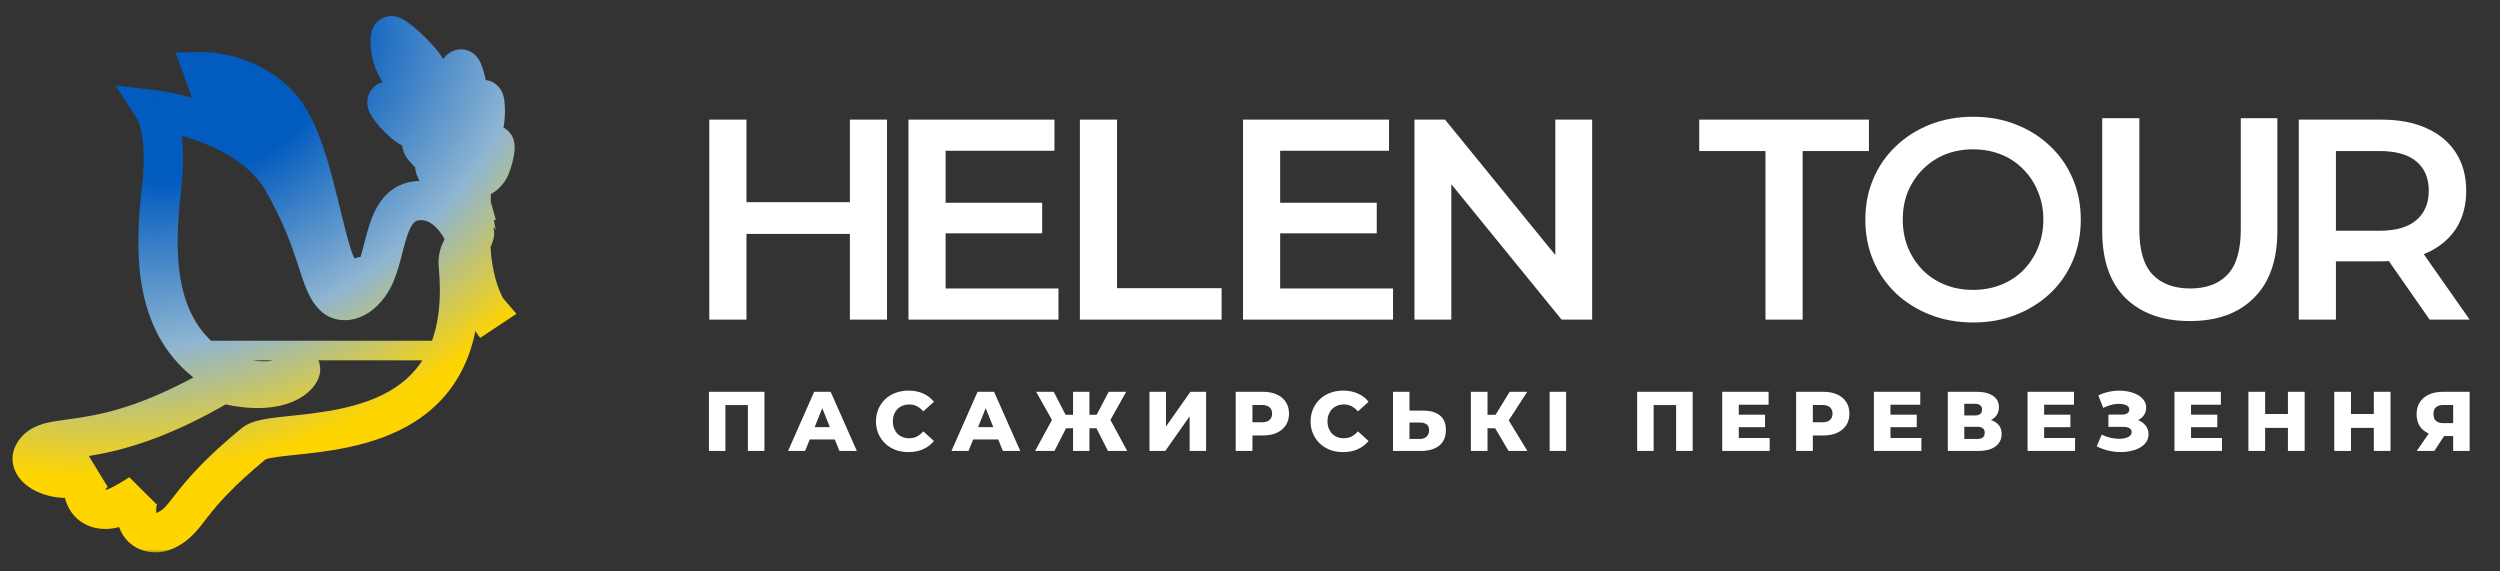 <svg width="280" height="64" viewBox="0 0 280 64" fill="none" xmlns="http://www.w3.org/2000/svg">
<rect x="0" y="0" width="280" height="64" fill="#333333" stroke="none"/>
<mask id="path-1-outside-1_2134_1937" maskUnits="userSpaceOnUse" x="0.6" y="1" width="58" height="61" fill="black">
<rect fill="white" x="0.6" y="1" width="58" height="61"/>
<path d="M21.623 39.259C22.456 40.145 23.449 40.949 24.645 41.635C27.337 42.584 30.93 43.447 32.955 41.498C34.707 39.811 33.663 45.176 24.915 42.956C10.755 51.332 5.429 47.781 3.74 50.848C2.931 52.317 5.77 54.077 8.627 53.431C9.683 53.192 10.254 53.031 10.557 52.922C10.068 53.379 9.067 54.493 9.529 55.61C10.13 57.063 11.559 57.144 12.461 56.982C13.363 56.821 15.694 55.287 15.694 55.287C15.694 55.287 15.168 56.094 15.318 57.789C15.469 59.484 17.198 60.049 18.551 59.403C21.299 58.093 20.598 56.128 28.458 49.657C30.654 47.849 45.993 50.328 50.328 39.259L21.623 39.259Z"/>
<path d="M51.326 29.699C51.218 28.577 51.77 27.642 52.293 27.025C52.32 27.646 52.37 28.253 52.438 28.828C52.532 29.554 52.654 30.237 52.804 30.859C53.097 32.105 53.473 33.109 53.791 33.785C54.103 34.463 54.354 34.824 54.354 34.824L54.552 34.692C54.552 34.692 54.324 34.35 54.032 33.676C53.737 33.008 53.39 32.016 53.13 30.786C52.997 30.172 52.893 29.499 52.817 28.784C52.75 28.087 52.7 27.35 52.704 26.587C52.953 26.35 53.137 26.218 53.137 26.218C53.211 26.009 52.998 25.868 52.711 25.814C52.72 25.248 52.738 24.672 52.749 24.087C52.759 23.74 52.755 23.382 52.76 23.03L52.801 23.02C52.801 23.02 52.785 22.964 52.761 22.877C52.767 22.436 52.78 21.999 52.774 21.554C52.773 21.498 52.77 21.442 52.769 21.386C52.783 21.316 52.803 21.241 52.826 21.162C52.914 20.824 53.109 20.345 53.351 19.905C53.356 19.895 53.361 19.887 53.366 19.877C53.843 19.971 54.346 19.632 54.733 19.038C55.184 18.349 55.582 16.416 55.396 16.26C55.209 16.103 54.258 16.731 53.566 17.617C52.94 18.418 52.886 19.261 53.063 19.644C53.048 19.669 53.033 19.691 53.018 19.716C52.916 19.873 52.83 20.039 52.745 20.202C52.742 20.176 52.739 20.155 52.735 20.128C52.734 20.077 52.718 20.02 52.699 19.961C52.675 19.642 52.645 19.323 52.598 19.007C52.562 18.716 52.506 18.433 52.453 18.148C52.453 18.045 52.453 17.924 52.454 17.777C52.447 17.579 52.457 17.356 52.5 17.13C52.515 17.014 52.532 16.895 52.549 16.774C52.57 16.652 52.571 16.528 52.609 16.404C52.685 16.097 52.758 15.791 52.835 15.514C53.374 15.511 53.84 15.027 54.118 14.293C54.438 13.448 54.411 11.284 54.174 11.16C53.937 11.035 53.066 11.932 52.534 13.044C52.022 14.111 52.211 15.078 52.524 15.397C52.428 15.68 52.334 15.997 52.236 16.318C52.192 16.441 52.18 16.579 52.151 16.708C52.145 16.736 52.14 16.764 52.135 16.792C52.114 16.72 52.099 16.643 52.077 16.571C51.945 16.163 51.802 15.767 51.649 15.384C51.636 15.321 51.624 15.261 51.609 15.191C51.586 15.079 51.561 14.959 51.535 14.831C51.525 14.706 51.514 14.573 51.504 14.436C51.488 14.161 51.446 13.872 51.447 13.573C51.451 13.273 51.454 12.973 51.457 12.692C51.456 12.541 51.464 12.397 51.474 12.26C51.959 12.096 52.267 11.528 52.355 10.781C52.462 9.883 51.91 7.79 51.651 7.727C51.391 7.664 50.819 9.062 50.572 10.269C50.319 11.5 50.761 12.185 51.148 12.289C51.134 12.411 51.121 12.539 51.116 12.673C51.099 12.96 51.082 13.266 51.065 13.572C51.056 13.763 51.063 13.956 51.071 14.146C50.781 13.589 50.469 13.074 50.179 12.601C49.813 12.075 49.479 11.589 49.144 11.191C48.817 10.787 48.541 10.428 48.28 10.162C48.229 10.107 48.191 10.066 48.145 10.017C48.457 9.555 48.367 8.375 47.149 6.909C45.872 5.37 43.936 3.798 43.78 4.021C43.624 4.244 43.514 6.328 44.858 8.274C45.779 9.608 46.974 10.475 47.858 10.217C47.903 10.277 47.941 10.329 47.99 10.396C48.215 10.687 48.46 11.061 48.755 11.477C49.063 11.886 49.334 12.395 49.685 12.912C49.995 13.455 50.336 14.039 50.629 14.688C50.822 15.096 50.999 15.532 51.166 15.979C51.096 15.905 51.028 15.832 50.953 15.755C50.704 15.54 50.438 15.311 50.172 15.082C50.039 14.97 49.911 14.85 49.774 14.746C49.632 14.65 49.492 14.555 49.356 14.464C49.08 14.288 48.845 14.093 48.604 13.982C48.567 13.964 48.537 13.95 48.502 13.933C48.7 13.413 48.323 12.417 46.825 11.871C45.368 11.34 43.466 11.062 43.335 11.41C43.204 11.757 44.984 13.827 46.007 14.312C46.914 14.743 47.796 14.739 48.33 14.183C48.372 14.205 48.408 14.224 48.452 14.248C48.675 14.361 48.9 14.563 49.158 14.742C49.285 14.835 49.416 14.932 49.55 15.03C49.677 15.135 49.795 15.256 49.919 15.368C50.164 15.597 50.409 15.825 50.639 16.039C50.852 16.277 51.046 16.507 51.215 16.701C51.336 16.841 51.436 16.957 51.523 17.057C51.648 17.503 51.755 17.961 51.846 18.43C51.788 18.366 51.73 18.304 51.664 18.251C51.546 18.158 51.428 18.067 51.315 17.979C51.08 17.822 50.854 17.68 50.661 17.575C50.553 17.516 50.459 17.463 50.377 17.415C50.385 17.089 50.105 16.615 49.329 16.352C48.456 16.055 47.322 15.914 47.249 16.122C47.176 16.331 48.26 17.537 48.875 17.812C49.426 18.059 49.955 18.037 50.263 17.687C50.336 17.734 50.416 17.784 50.504 17.837C50.693 17.953 50.897 18.096 51.112 18.254C51.212 18.34 51.316 18.428 51.421 18.518C51.523 18.61 51.601 18.726 51.694 18.828C51.792 18.927 51.861 19.046 51.921 19.167C51.945 19.215 51.972 19.261 51.998 19.308C52.108 20.048 52.162 20.808 52.206 21.572C52.207 21.585 52.206 21.599 52.207 21.612C52.099 21.436 51.97 21.265 51.848 21.09C51.665 20.891 51.5 20.677 51.304 20.515C51.141 20.355 50.971 20.229 50.816 20.121C50.898 19.883 50.782 19.46 50.221 19.119C49.618 18.751 48.793 18.457 48.704 18.6C48.614 18.744 49.224 19.827 49.637 20.135C49.964 20.379 50.309 20.456 50.585 20.331C50.586 20.332 50.586 20.332 50.587 20.333C50.736 20.448 50.907 20.585 51.066 20.76C51.24 20.919 51.383 21.129 51.543 21.321C51.674 21.535 51.827 21.735 51.92 21.95C52.035 22.158 52.108 22.355 52.165 22.522C52.195 22.588 52.212 22.658 52.228 22.725C52.237 23.178 52.253 23.633 52.254 24.082C52.259 24.666 52.257 25.236 52.261 25.802C52.097 25.822 51.94 25.867 51.823 25.945C51.823 25.945 50.087 22.026 46.589 22.498C43.092 22.969 43.352 28.138 41.827 31.129C40.562 33.609 38.397 34.26 37.313 33.113C35.585 31.286 35.763 27.483 31.682 20.307C27.846 13.56 17.329 12.303 17.329 12.303C17.329 12.303 18.784 14.552 18.123 20.77C17.587 25.812 16.699 34.021 21.623 39.259L50.328 39.259C51.289 36.803 51.712 33.684 51.326 29.699Z"/>
<path d="M33.738 21.922C35.75 25.697 36.08 31.319 38.495 31.65C39.382 31.772 39.586 31.237 39.586 31.237C39.586 31.237 38.593 31.491 37.8 30.063C36.147 27.086 34.989 15.842 31.384 11.906C27.78 7.971 22.786 8.037 22.786 8.037L24.34 12.353C29.682 15.093 31.137 17.041 33.738 21.922Z"/>
</mask>
<path d="M50.328 38.159L21.623 38.159L21.623 40.359L50.328 40.359V38.159ZM21.623 39.259L23.226 37.752L23.226 37.752L21.623 39.259ZM24.645 41.635L23.55 43.543L23.724 43.643L23.914 43.71L24.645 41.635ZM32.955 41.498L31.429 39.913L31.429 39.913L32.955 41.498ZM24.915 42.956L25.456 40.824L24.576 40.6L23.794 41.063L24.915 42.956ZM3.74 50.848L5.667 51.909L5.667 51.909L3.74 50.848ZM8.627 53.431L8.142 51.285L8.142 51.285L8.627 53.431ZM10.557 52.922L12.059 54.53L9.815 50.852L10.557 52.922ZM9.529 55.61L11.562 54.768L11.562 54.768L9.529 55.61ZM15.694 55.287L17.537 56.489L14.485 53.449L15.694 55.287ZM15.318 57.789L13.127 57.983L13.127 57.983L15.318 57.789ZM18.551 59.403L17.604 57.418H17.604L18.551 59.403ZM28.458 49.657L27.059 47.959L27.059 47.959L28.458 49.657ZM50.328 39.259L52.376 40.062L52.376 40.061L50.328 39.259ZM51.326 29.699L49.137 29.911L49.137 29.911L51.326 29.699ZM52.293 27.025L54.491 26.928L54.245 21.311L50.614 25.604L52.293 27.025ZM52.438 28.828L50.253 29.087L50.255 29.099L50.256 29.111L52.438 28.828ZM52.804 30.859L54.946 30.356L54.943 30.344L52.804 30.859ZM53.791 33.785L55.791 32.867L55.786 32.858L55.782 32.849L53.791 33.785ZM54.354 34.824L52.548 36.08L53.776 37.845L55.569 36.658L54.354 34.824ZM54.552 34.692L55.767 36.526L57.843 35.151L56.222 33.26L54.552 34.692ZM54.032 33.676L56.051 32.802L56.048 32.794L56.044 32.786L54.032 33.676ZM53.13 30.786L55.283 30.331L55.28 30.32L53.13 30.786ZM52.817 28.784L50.626 28.992L50.628 29.005L50.629 29.018L52.817 28.784ZM52.704 26.587L51.187 24.994L50.509 25.64L50.504 26.577L52.704 26.587ZM53.137 26.218L54.42 28.006L54.981 27.602L55.212 26.95L53.137 26.218ZM52.711 25.814L50.511 25.778L50.48 27.634L52.304 27.976L52.711 25.814ZM52.749 24.087L50.55 24.029L50.55 24.036L50.55 24.043L52.749 24.087ZM52.76 23.03L52.233 20.894L50.584 21.3L50.56 22.998L52.76 23.03ZM52.801 23.02L53.328 25.155L55.533 24.611L54.919 22.424L52.801 23.02ZM52.761 22.877L50.561 22.851L50.558 23.163L50.641 23.463L52.761 22.877ZM52.774 21.554L54.974 21.528L54.974 21.509L54.973 21.49L52.774 21.554ZM52.769 21.386L50.613 20.947L50.562 21.197L50.57 21.452L52.769 21.386ZM52.826 21.162L54.935 21.787L54.945 21.753L54.954 21.719L52.826 21.162ZM53.351 19.905L55.28 20.962L55.295 20.934L55.31 20.906L53.351 19.905ZM53.366 19.877L53.788 17.718L52.169 17.401L51.411 18.868L53.366 19.877ZM54.733 19.038L52.892 17.834L52.891 17.835L54.733 19.038ZM55.396 16.26L56.814 14.578L56.812 14.575L55.396 16.26ZM53.566 17.617L55.3 18.972L55.3 18.971L53.566 17.617ZM53.063 19.644L54.946 20.782L55.549 19.783L55.061 18.723L53.063 19.644ZM53.018 19.716L54.862 20.916L54.89 20.873L54.916 20.828L53.018 19.716ZM52.745 20.202L50.565 20.498L51.502 27.396L54.7 21.213L52.745 20.202ZM52.735 20.128L50.536 20.194L50.54 20.309L50.555 20.423L52.735 20.128ZM52.699 19.961L50.506 20.128L50.525 20.387L50.605 20.635L52.699 19.961ZM52.598 19.007L50.414 19.274L50.418 19.302L50.422 19.329L52.598 19.007ZM52.453 18.148L50.253 18.141L50.252 18.349L50.29 18.554L52.453 18.148ZM52.454 17.777L54.654 17.784L54.654 17.745L54.653 17.706L52.454 17.777ZM52.5 17.13L54.661 17.54L54.672 17.483L54.68 17.426L52.5 17.13ZM52.549 16.774L50.382 16.395L50.375 16.435L50.369 16.474L52.549 16.774ZM52.609 16.404L54.714 17.042L54.731 16.987L54.745 16.932L52.609 16.404ZM52.835 15.514L52.824 13.314L51.16 13.322L50.715 14.926L52.835 15.514ZM54.118 14.293L52.061 13.512L52.06 13.513L54.118 14.293ZM54.174 11.16L55.197 9.212L55.196 9.211L54.174 11.16ZM52.534 13.044L54.517 13.996L54.518 13.994L52.534 13.044ZM52.524 15.397L54.608 16.1L55.041 14.818L54.092 13.854L52.524 15.397ZM52.236 16.318L54.305 17.067L54.325 17.012L54.342 16.955L52.236 16.318ZM52.151 16.708L50.006 16.219L49.997 16.258L49.989 16.298L52.151 16.708ZM52.135 16.792L50.021 17.403L54.296 17.202L52.135 16.792ZM52.077 16.571L54.182 15.931L54.176 15.912L54.171 15.894L52.077 16.571ZM51.649 15.384L49.494 15.829L49.534 16.021L49.607 16.203L51.649 15.384ZM51.609 15.191L49.453 15.631L49.455 15.636L51.609 15.191ZM51.535 14.831L49.341 14.999L49.352 15.139L49.38 15.276L51.535 14.831ZM51.504 14.436L49.308 14.563L49.309 14.584L49.31 14.605L51.504 14.436ZM51.447 13.573L49.248 13.55L49.247 13.558L49.247 13.566L51.447 13.573ZM51.457 12.692L53.657 12.716L53.657 12.693L53.657 12.669L51.457 12.692ZM51.474 12.26L50.769 10.176L49.383 10.645L49.279 12.104L51.474 12.26ZM52.355 10.781L50.171 10.522L50.171 10.522L52.355 10.781ZM51.651 7.727L52.172 5.59L52.169 5.589L51.651 7.727ZM50.572 10.269L52.727 10.712L52.727 10.71L50.572 10.269ZM51.148 12.289L53.334 12.535L53.545 10.654L51.717 10.164L51.148 12.289ZM51.116 12.673L53.312 12.799L53.313 12.776L53.314 12.754L51.116 12.673ZM51.065 13.572L48.869 13.447L48.868 13.455L48.868 13.463L51.065 13.572ZM51.071 14.146L49.12 15.164L53.269 14.05L51.071 14.146ZM50.179 12.601L52.054 11.451L52.021 11.397L51.985 11.346L50.179 12.601ZM49.144 11.191L47.434 12.575L47.447 12.591L47.46 12.606L49.144 11.191ZM48.28 10.162L46.669 11.66L46.689 11.682L46.71 11.703L48.28 10.162ZM48.145 10.017L46.323 8.783L45.341 10.233L46.534 11.515L48.145 10.017ZM47.149 6.909L45.456 8.314L45.457 8.315L47.149 6.909ZM43.78 4.021L41.977 2.76L41.977 2.76L43.78 4.021ZM44.858 8.274L43.047 9.524L43.047 9.524L44.858 8.274ZM47.858 10.217L49.63 8.913L48.718 7.673L47.24 8.105L47.858 10.217ZM47.99 10.396L46.218 11.699L46.233 11.72L46.25 11.742L47.99 10.396ZM48.755 11.477L46.962 12.751L46.98 12.776L46.999 12.801L48.755 11.477ZM49.685 12.912L51.595 11.822L51.554 11.749L51.507 11.68L49.685 12.912ZM50.629 14.688L48.623 15.593L48.632 15.611L48.64 15.63L50.629 14.688ZM51.166 15.979L49.566 17.489L53.227 15.209L51.166 15.979ZM50.953 15.755L52.529 14.22L52.462 14.151L52.388 14.088L50.953 15.755ZM50.172 15.082L51.609 13.415L51.598 13.406L51.587 13.396L50.172 15.082ZM49.774 14.746L51.108 12.997L51.059 12.959L51.008 12.924L49.774 14.746ZM49.356 14.464L50.59 12.642L50.562 12.623L50.534 12.606L49.356 14.464ZM48.604 13.982L47.653 15.966L47.669 15.974L47.685 15.981L48.604 13.982ZM48.502 13.933L46.445 13.152L45.727 15.043L47.551 15.918L48.502 13.933ZM46.825 11.871L46.071 13.938L46.072 13.938L46.825 11.871ZM43.335 11.41L41.276 10.634L41.276 10.634L43.335 11.41ZM46.007 14.312L46.951 12.325L46.95 12.324L46.007 14.312ZM48.33 14.183L49.36 12.239L47.894 11.462L46.744 12.659L48.33 14.183ZM48.452 14.248L47.419 16.19L47.44 16.202L47.462 16.213L48.452 14.248ZM49.158 14.742L50.458 12.967L50.434 12.95L50.41 12.933L49.158 14.742ZM49.55 15.03L50.954 13.336L50.904 13.295L50.852 13.257L49.55 15.03ZM49.919 15.368L51.419 13.759L51.41 13.75L51.399 13.741L49.919 15.368ZM50.639 16.039L52.276 14.57L52.211 14.496L52.138 14.429L50.639 16.039ZM51.215 16.701L52.88 15.263L52.873 15.255L51.215 16.701ZM51.523 17.057L53.641 16.464L53.509 15.991L53.188 15.619L51.523 17.057ZM51.846 18.43L50.221 19.913L55.516 25.718L54.005 18.007L51.846 18.43ZM51.664 18.251L53.056 16.547L53.037 16.532L53.019 16.517L51.664 18.251ZM51.315 17.979L52.671 16.246L52.603 16.193L52.532 16.146L51.315 17.979ZM50.661 17.575L49.602 19.504L49.609 19.507L50.661 17.575ZM50.377 17.415L48.177 17.356L48.142 18.667L49.278 19.321L50.377 17.415ZM49.329 16.352L48.62 18.434L48.622 18.435L49.329 16.352ZM47.249 16.122L49.324 16.852L49.325 16.852L47.249 16.122ZM48.875 17.812L49.774 15.805L49.773 15.804L48.875 17.812ZM50.263 17.687L51.447 15.833L49.858 14.818L48.612 16.233L50.263 17.687ZM50.504 17.837L49.359 19.716L49.36 19.717L50.504 17.837ZM51.112 18.254L52.545 16.585L52.482 16.53L52.414 16.481L51.112 18.254ZM51.421 18.518L52.889 16.88L52.87 16.863L52.851 16.847L51.421 18.518ZM51.694 18.828L50.062 20.304L50.096 20.341L50.132 20.377L51.694 18.828ZM51.921 19.167L49.948 20.142L49.955 20.154L51.921 19.167ZM51.998 19.308L54.175 18.985L54.114 18.574L53.907 18.214L51.998 19.308ZM52.206 21.572L54.404 21.48L54.404 21.462L54.403 21.445L52.206 21.572ZM52.207 21.612L50.334 22.767L54.759 29.943L54.405 21.52L52.207 21.612ZM51.848 21.09L53.654 19.834L53.569 19.711L53.468 19.601L51.848 21.09ZM51.304 20.515L49.76 22.082L49.829 22.151L49.905 22.213L51.304 20.515ZM50.816 20.121L48.737 19.399L48.191 20.971L49.556 21.924L50.816 20.121ZM50.221 19.119L49.076 20.997L49.077 20.998L50.221 19.119ZM48.704 18.6L46.837 17.435L46.836 17.437L48.704 18.6ZM49.637 20.135L50.952 18.372L50.951 18.371L49.637 20.135ZM50.585 20.331L52.077 18.715L51.007 17.727L49.679 18.326L50.585 20.331ZM50.587 20.333L49.166 22.012L49.205 22.045L49.245 22.076L50.587 20.333ZM51.066 20.76L49.436 22.238L49.508 22.317L49.587 22.389L51.066 20.76ZM51.543 21.321L53.418 20.171L53.336 20.035L53.234 19.914L51.543 21.321ZM51.92 21.95L49.903 22.828L49.945 22.924L49.996 23.016L51.92 21.95ZM52.165 22.522L50.084 23.234L50.117 23.331L50.159 23.424L52.165 22.522ZM52.228 22.725L54.428 22.683L54.423 22.445L54.368 22.214L52.228 22.725ZM52.254 24.082L50.054 24.086L50.054 24.095L50.054 24.103L52.254 24.082ZM52.261 25.802L52.525 27.986L54.475 27.75L54.461 25.786L52.261 25.802ZM51.823 25.945L49.811 26.836L50.869 29.224L53.042 27.776L51.823 25.945ZM46.589 22.498L46.883 24.678L46.883 24.678L46.589 22.498ZM41.827 31.129L43.787 32.129L43.787 32.129L41.827 31.129ZM37.313 33.113L38.911 31.602L38.911 31.602L37.313 33.113ZM31.682 20.307L33.595 19.219L33.595 19.219L31.682 20.307ZM17.329 12.303L17.59 10.119L12.936 9.563L15.482 13.498L17.329 12.303ZM18.123 20.77L15.935 20.537V20.537L18.123 20.77ZM33.738 21.922L31.797 22.957L31.797 22.957L33.738 21.922ZM38.495 31.65L38.793 29.471L38.793 29.471L38.495 31.65ZM39.586 31.237L41.641 32.023L43.159 28.053L39.041 29.105L39.586 31.237ZM37.8 30.063L35.877 31.131L35.877 31.131L37.8 30.063ZM31.384 11.906L33.007 10.421L33.007 10.421L31.384 11.906ZM22.786 8.037L22.757 5.838L19.67 5.878L20.716 8.783L22.786 8.037ZM24.34 12.353L22.27 13.099L22.564 13.915L23.336 14.311L24.34 12.353ZM20.02 40.766C20.999 41.808 22.163 42.748 23.55 43.543L25.74 39.727C24.735 39.151 23.912 38.483 23.226 37.752L20.02 40.766ZM23.914 43.71C25.319 44.205 27.12 44.739 28.916 44.849C30.701 44.958 32.839 44.664 34.481 43.083L31.429 39.913C31.047 40.281 30.375 40.53 29.184 40.457C28.004 40.385 26.663 40.013 25.376 39.56L23.914 43.71ZM34.481 43.083C34.621 42.947 34.384 43.251 33.811 43.341C33.46 43.396 32.801 43.384 32.204 42.885C31.619 42.397 31.488 41.771 31.471 41.439C31.454 41.108 31.528 40.873 31.564 40.777C31.605 40.664 31.647 40.599 31.66 40.578C31.688 40.537 31.668 40.58 31.551 40.668C31.121 40.991 29.429 41.832 25.456 40.824L24.373 45.089C29.149 46.3 32.353 45.569 34.194 44.186C34.645 43.847 35.028 43.456 35.315 43.028C35.549 42.679 35.907 42.026 35.865 41.214C35.842 40.765 35.674 40.05 35.023 39.507C34.359 38.953 33.605 38.92 33.132 38.993C32.314 39.121 31.726 39.627 31.429 39.913L34.481 43.083ZM23.794 41.063C16.969 45.1 12.36 46.22 9.295 46.722C8.503 46.852 7.813 46.941 7.147 47.032C6.51 47.121 5.855 47.217 5.258 47.359C3.988 47.663 2.653 48.261 1.813 49.787L5.667 51.909C5.671 51.901 5.635 51.793 6.282 51.639C6.643 51.552 7.1 51.481 7.75 51.391C8.371 51.305 9.143 51.206 10.007 51.064C13.567 50.481 18.701 49.188 26.035 44.849L23.794 41.063ZM1.813 49.787C1.197 50.906 1.327 52.094 1.829 53.015C2.286 53.853 3.021 54.451 3.731 54.85C5.165 55.656 7.145 56.021 9.112 55.577L8.142 51.285C7.252 51.486 6.384 51.294 5.887 51.014C5.631 50.871 5.629 50.794 5.692 50.909C5.732 50.981 5.793 51.129 5.799 51.339C5.806 51.559 5.749 51.76 5.667 51.909L1.813 49.787ZM9.112 55.577C10.182 55.335 10.863 55.15 11.3 54.993L9.815 50.852C9.645 50.912 9.184 51.049 8.142 51.285L9.112 55.577ZM9.056 51.315C8.734 51.615 8.164 52.2 7.746 52.982C7.325 53.77 6.916 55.05 7.496 56.452L11.562 54.768C11.611 54.887 11.616 55.006 11.606 55.08C11.598 55.135 11.588 55.128 11.627 55.055C11.665 54.984 11.727 54.892 11.814 54.788C11.898 54.687 11.987 54.598 12.059 54.53L9.056 51.315ZM7.496 56.452C8.062 57.817 9.09 58.623 10.187 58.989C11.197 59.325 12.179 59.267 12.849 59.148L12.074 54.816C11.974 54.834 11.867 54.844 11.769 54.841C11.669 54.838 11.607 54.824 11.578 54.814C11.554 54.806 11.565 54.806 11.586 54.825C11.61 54.846 11.593 54.845 11.562 54.768L7.496 56.452ZM12.849 59.148C13.394 59.05 13.942 58.804 14.302 58.631C14.718 58.43 15.148 58.193 15.52 57.977C15.897 57.758 16.24 57.547 16.487 57.392C16.611 57.313 16.713 57.248 16.785 57.202C16.821 57.179 16.849 57.16 16.869 57.148C16.879 57.141 16.887 57.136 16.893 57.132C16.896 57.13 16.898 57.129 16.9 57.127C16.901 57.127 16.901 57.126 16.902 57.126C16.902 57.126 16.903 57.126 16.903 57.125C16.903 57.125 16.903 57.125 16.903 57.125C16.903 57.125 16.903 57.125 15.694 55.287C14.485 53.449 14.485 53.449 14.485 53.449C14.485 53.449 14.485 53.449 14.485 53.449C14.486 53.449 14.486 53.449 14.486 53.449C14.486 53.449 14.486 53.449 14.485 53.449C14.485 53.449 14.484 53.45 14.482 53.451C14.479 53.453 14.474 53.457 14.466 53.461C14.452 53.471 14.429 53.486 14.4 53.505C14.341 53.543 14.253 53.599 14.145 53.667C13.927 53.804 13.631 53.986 13.312 54.171C12.989 54.359 12.666 54.535 12.392 54.667C12.061 54.827 11.98 54.833 12.074 54.816L12.849 59.148ZM15.694 55.287C13.851 54.086 13.851 54.087 13.85 54.087C13.85 54.088 13.849 54.089 13.849 54.09C13.848 54.091 13.847 54.092 13.846 54.093C13.844 54.096 13.843 54.099 13.841 54.102C13.837 54.108 13.833 54.114 13.829 54.12C13.822 54.132 13.813 54.145 13.805 54.16C13.788 54.188 13.769 54.221 13.749 54.257C13.708 54.329 13.663 54.417 13.616 54.52C13.521 54.727 13.417 54.995 13.327 55.324C13.146 55.987 13.028 56.874 13.127 57.983L17.51 57.595C17.458 57.009 17.528 56.645 17.572 56.481C17.595 56.397 17.614 56.357 17.613 56.359C17.613 56.36 17.607 56.372 17.595 56.393C17.589 56.404 17.581 56.418 17.572 56.434C17.567 56.441 17.562 56.45 17.556 56.459C17.553 56.464 17.55 56.469 17.547 56.474C17.545 56.476 17.544 56.478 17.542 56.481C17.541 56.482 17.54 56.484 17.54 56.485C17.539 56.486 17.538 56.486 17.538 56.487C17.538 56.488 17.537 56.489 15.694 55.287ZM13.127 57.983C13.275 59.65 14.262 60.901 15.599 61.488C16.852 62.039 18.293 61.964 19.498 61.389L17.604 57.418C17.541 57.448 17.477 57.461 17.426 57.463C17.373 57.465 17.355 57.454 17.368 57.459C17.387 57.468 17.434 57.495 17.476 57.554C17.496 57.581 17.507 57.604 17.512 57.618C17.517 57.631 17.512 57.626 17.51 57.595L13.127 57.983ZM19.498 61.389C21.442 60.462 22.292 59.128 23.317 57.825C24.376 56.478 26.056 54.484 29.856 51.356L27.059 47.959C23 51.301 21.1 53.525 19.858 55.105C18.581 56.73 18.407 57.034 17.604 57.418L19.498 61.389ZM29.856 51.356C29.666 51.513 29.648 51.429 30.279 51.303C30.808 51.198 31.511 51.112 32.427 51.014C34.194 50.824 36.586 50.607 39.049 50.083C43.959 49.038 49.803 46.632 52.376 40.062L48.279 38.457C46.517 42.955 42.524 44.845 38.133 45.779C35.944 46.245 33.818 46.439 31.957 46.639C31.058 46.736 30.169 46.839 29.421 46.988C28.776 47.116 27.799 47.35 27.059 47.959L29.856 51.356ZM53.516 29.487C53.491 29.224 53.615 28.869 53.973 28.445L50.614 25.604C49.926 26.416 48.945 27.93 49.137 29.911L53.516 29.487ZM50.095 27.121C50.125 27.796 50.179 28.457 50.253 29.087L54.623 28.569C54.561 28.049 54.516 27.496 54.491 26.928L50.095 27.121ZM50.256 29.111C50.359 29.901 50.494 30.662 50.665 31.374L54.943 30.344C54.815 29.812 54.706 29.208 54.62 28.544L50.256 29.111ZM50.662 31.363C50.989 32.755 51.416 33.903 51.8 34.721L55.782 32.849C55.531 32.314 55.204 31.456 54.946 30.356L50.662 31.363ZM51.792 34.703C51.98 35.111 52.153 35.434 52.287 35.664C52.354 35.78 52.412 35.872 52.456 35.942C52.478 35.977 52.497 36.006 52.513 36.029C52.52 36.04 52.527 36.05 52.533 36.059C52.536 36.063 52.539 36.067 52.541 36.071C52.542 36.072 52.544 36.074 52.545 36.076C52.545 36.077 52.546 36.077 52.546 36.078C52.547 36.078 52.547 36.079 52.547 36.079C52.547 36.079 52.547 36.08 52.547 36.08C52.547 36.08 52.548 36.08 54.354 34.824C56.16 33.567 56.16 33.567 56.16 33.568C56.16 33.568 56.16 33.568 56.16 33.568C56.16 33.569 56.161 33.569 56.161 33.569C56.161 33.57 56.162 33.571 56.162 33.571C56.163 33.572 56.164 33.574 56.165 33.575C56.166 33.577 56.167 33.579 56.168 33.58C56.17 33.583 56.172 33.585 56.172 33.585C56.172 33.586 56.169 33.581 56.163 33.572C56.151 33.552 56.126 33.513 56.091 33.453C56.022 33.334 55.914 33.137 55.791 32.867L51.792 34.703ZM55.569 36.658L55.767 36.526L53.337 32.858L53.139 32.99L55.569 36.658ZM56.222 33.26C56.276 33.325 56.338 33.407 56.349 33.422C56.354 33.429 56.361 33.44 56.364 33.444C56.369 33.451 56.373 33.457 56.374 33.459C56.377 33.463 56.379 33.467 56.38 33.468C56.382 33.471 56.384 33.474 56.385 33.476C56.387 33.479 56.389 33.482 56.391 33.484C56.393 33.488 56.395 33.49 56.396 33.492C56.397 33.494 56.395 33.491 56.39 33.483C56.381 33.467 56.359 33.431 56.328 33.375C56.267 33.264 56.168 33.072 56.051 32.802L52.013 34.55C52.188 34.955 52.349 35.271 52.474 35.498C52.537 35.612 52.591 35.704 52.633 35.773C52.654 35.808 52.673 35.837 52.688 35.861C52.695 35.872 52.702 35.883 52.708 35.892C52.711 35.897 52.715 35.902 52.718 35.907C52.719 35.909 52.721 35.912 52.724 35.916C52.725 35.917 52.727 35.921 52.73 35.926C52.732 35.927 52.735 35.933 52.74 35.94C52.743 35.944 52.751 35.955 52.755 35.962C52.767 35.978 52.829 36.059 52.882 36.124L56.222 33.26ZM56.044 32.786C55.812 32.261 55.511 31.415 55.283 30.331L50.978 31.241C51.268 32.617 51.662 33.756 52.02 34.566L56.044 32.786ZM55.28 30.32C55.167 29.797 55.074 29.203 55.004 28.55L50.629 29.018C50.712 29.795 50.827 30.548 50.98 31.252L55.28 30.32ZM55.007 28.576C54.944 27.918 54.901 27.26 54.904 26.598L50.504 26.577C50.5 27.439 50.556 28.256 50.626 28.992L55.007 28.576ZM54.221 28.18C54.298 28.107 54.363 28.053 54.401 28.021C54.421 28.006 54.433 27.996 54.437 27.993C54.439 27.992 54.438 27.992 54.435 27.994C54.434 27.995 54.432 27.997 54.43 27.998C54.428 27.999 54.427 28 54.425 28.002C54.424 28.002 54.423 28.003 54.423 28.003C54.422 28.004 54.422 28.004 54.421 28.005C54.421 28.005 54.421 28.005 54.42 28.005C54.42 28.005 54.42 28.005 54.42 28.005C54.42 28.005 54.42 28.006 53.137 26.218C51.854 24.431 51.854 24.431 51.854 24.431C51.854 24.431 51.854 24.431 51.854 24.431C51.853 24.431 51.853 24.432 51.853 24.432C51.852 24.432 51.852 24.433 51.851 24.433C51.85 24.434 51.849 24.435 51.848 24.435C51.846 24.437 51.843 24.439 51.84 24.441C51.835 24.445 51.829 24.449 51.822 24.454C51.808 24.465 51.791 24.477 51.772 24.492C51.734 24.521 51.684 24.559 51.627 24.606C51.511 24.7 51.359 24.83 51.187 24.994L54.221 28.18ZM55.212 26.95C55.375 26.488 55.412 25.942 55.235 25.396C55.066 24.876 54.755 24.513 54.487 24.284C53.993 23.863 53.441 23.713 53.117 23.652L52.304 27.976C52.268 27.969 51.965 27.917 51.632 27.632C51.443 27.471 51.19 27.186 51.049 26.753C50.9 26.293 50.936 25.844 51.062 25.486L55.212 26.95ZM54.91 25.85C54.92 25.274 54.936 24.762 54.949 24.132L50.55 24.043C50.539 24.581 50.52 25.221 50.511 25.778L54.91 25.85ZM54.949 24.146C54.958 23.803 54.956 23.315 54.959 23.061L50.56 22.998C50.553 23.449 50.56 23.676 50.55 24.029L54.949 24.146ZM53.287 25.166L53.328 25.155L52.274 20.884L52.233 20.894L53.287 25.166ZM52.801 23.02C54.919 22.424 54.919 22.424 54.919 22.424C54.919 22.424 54.919 22.424 54.919 22.424C54.919 22.424 54.919 22.424 54.919 22.424C54.919 22.424 54.919 22.424 54.919 22.424C54.919 22.424 54.919 22.424 54.919 22.424C54.919 22.424 54.919 22.424 54.919 22.424C54.919 22.424 54.919 22.423 54.918 22.423C54.918 22.421 54.917 22.419 54.917 22.416C54.915 22.41 54.912 22.401 54.909 22.39C54.903 22.366 54.893 22.332 54.882 22.291L50.641 23.463C50.653 23.509 50.664 23.546 50.671 23.572C50.675 23.585 50.678 23.596 50.68 23.603C50.681 23.606 50.681 23.609 50.682 23.611C50.682 23.612 50.682 23.613 50.683 23.613C50.683 23.614 50.683 23.614 50.683 23.614C50.683 23.614 50.683 23.614 50.683 23.614C50.683 23.614 50.683 23.614 50.683 23.614C50.683 23.614 50.683 23.614 50.683 23.614C50.683 23.614 50.683 23.614 50.683 23.614C50.683 23.614 50.683 23.614 52.801 23.02ZM54.961 22.904C54.966 22.514 54.98 22.007 54.974 21.528L50.574 21.581C50.579 21.991 50.567 22.357 50.561 22.851L54.961 22.904ZM54.973 21.49C54.972 21.463 54.968 21.327 54.968 21.32L50.57 21.452C50.573 21.558 50.573 21.533 50.575 21.619L54.973 21.49ZM54.924 21.826C54.923 21.831 54.923 21.83 54.925 21.823C54.927 21.816 54.93 21.804 54.935 21.787L50.717 20.537C50.68 20.659 50.644 20.798 50.613 20.947L54.924 21.826ZM54.954 21.719C54.966 21.673 55 21.567 55.063 21.415C55.124 21.268 55.199 21.11 55.28 20.962L51.422 18.847C51.115 19.406 50.842 20.055 50.697 20.605L54.954 21.719ZM55.31 20.906C55.297 20.931 55.286 20.952 55.279 20.963C55.276 20.97 55.273 20.974 55.272 20.977C55.27 20.979 55.27 20.981 55.27 20.98C55.27 20.979 55.272 20.976 55.274 20.972C55.277 20.968 55.28 20.962 55.285 20.954C55.293 20.939 55.306 20.916 55.321 20.887L51.411 18.868C51.424 18.844 51.434 18.825 51.44 18.814C51.443 18.809 51.445 18.805 51.446 18.803C51.447 18.802 51.448 18.8 51.447 18.802C51.446 18.803 51.444 18.808 51.441 18.812C51.438 18.817 51.434 18.824 51.43 18.832C51.421 18.848 51.407 18.873 51.392 18.904L55.31 20.906ZM52.944 22.037C54.794 22.398 56.049 21.047 56.575 20.241L52.891 17.835C52.819 17.945 52.807 17.919 52.91 17.854C53.028 17.78 53.348 17.632 53.788 17.718L52.944 22.037ZM56.574 20.243C57.03 19.545 57.309 18.556 57.45 17.933C57.53 17.578 57.597 17.195 57.627 16.85C57.64 16.686 57.653 16.454 57.631 16.205C57.621 16.083 57.596 15.881 57.523 15.651C57.465 15.463 57.292 14.981 56.814 14.578L53.978 17.942C53.737 17.739 53.587 17.522 53.498 17.364C53.407 17.205 53.355 17.064 53.325 16.968C53.267 16.783 53.252 16.64 53.248 16.587C53.238 16.476 53.247 16.426 53.242 16.477C53.235 16.559 53.21 16.732 53.157 16.966C53.106 17.192 53.042 17.421 52.976 17.611C52.943 17.705 52.915 17.775 52.893 17.823C52.869 17.877 52.866 17.873 52.892 17.834L56.574 20.243ZM56.812 14.575C56.146 14.016 55.411 14.018 55.105 14.045C54.759 14.074 54.478 14.171 54.31 14.239C53.959 14.38 53.642 14.579 53.392 14.757C52.875 15.126 52.31 15.651 51.833 16.263L55.3 18.971C55.514 18.697 55.771 18.465 55.949 18.337C56.047 18.267 56.046 18.283 55.948 18.323C55.906 18.34 55.735 18.407 55.48 18.429C55.264 18.447 54.6 18.464 53.981 17.944L56.812 14.575ZM51.833 16.262C51.308 16.933 50.991 17.664 50.854 18.367C50.729 19.011 50.722 19.823 51.065 20.566L55.061 18.723C55.11 18.831 55.137 18.921 55.151 18.983C55.166 19.047 55.172 19.096 55.174 19.128C55.178 19.19 55.172 19.216 55.173 19.207C55.176 19.192 55.199 19.101 55.3 18.972L51.833 16.262ZM51.18 18.507C51.187 18.494 51.193 18.486 51.194 18.483C51.195 18.483 51.196 18.481 51.189 18.491C51.185 18.498 51.175 18.513 51.164 18.531C51.153 18.549 51.138 18.574 51.12 18.603L54.916 20.828C54.906 20.845 54.898 20.858 54.895 20.864C54.891 20.87 54.889 20.873 54.892 20.869C54.892 20.868 54.896 20.862 54.898 20.859C54.901 20.854 54.905 20.848 54.909 20.841C54.918 20.827 54.931 20.806 54.946 20.782L51.18 18.507ZM51.175 18.515C51.003 18.779 50.868 19.042 50.791 19.192L54.7 21.213C54.791 21.037 54.828 20.968 54.862 20.916L51.175 18.515ZM54.925 19.906C54.922 19.88 54.919 19.863 54.916 19.833L50.555 20.423C50.559 20.448 50.562 20.472 50.565 20.498L54.925 19.906ZM54.934 20.062C54.923 19.673 54.816 19.357 54.794 19.288L50.605 20.635C50.605 20.635 50.604 20.633 50.603 20.629C50.602 20.625 50.6 20.62 50.598 20.612C50.594 20.598 50.587 20.573 50.58 20.541C50.566 20.483 50.541 20.359 50.536 20.194L54.934 20.062ZM54.893 19.794C54.867 19.451 54.832 19.073 54.774 18.684L50.422 19.329C50.458 19.572 50.483 19.832 50.506 20.128L54.893 19.794ZM54.782 18.739C54.735 18.362 54.662 17.992 54.615 17.743L50.29 18.554C50.35 18.874 50.389 19.071 50.414 19.274L54.782 18.739ZM54.653 18.156C54.653 18.053 54.653 17.932 54.654 17.784L50.254 17.77C50.253 17.917 50.253 18.038 50.253 18.141L54.653 18.156ZM54.653 17.706C54.65 17.624 54.656 17.568 54.661 17.54L50.338 16.721C50.258 17.144 50.245 17.534 50.255 17.848L54.653 17.706ZM54.68 17.426C54.695 17.311 54.71 17.205 54.728 17.073L50.369 16.474C50.354 16.585 50.335 16.718 50.32 16.834L54.68 17.426ZM54.716 17.152C54.731 17.066 54.74 16.992 54.746 16.946C54.749 16.924 54.751 16.901 54.753 16.889C54.754 16.874 54.755 16.867 54.756 16.862C54.757 16.852 54.755 16.869 54.75 16.898C54.744 16.928 54.733 16.979 54.714 17.042L50.503 15.767C50.43 16.01 50.402 16.219 50.39 16.317C50.386 16.343 50.384 16.367 50.382 16.383C50.38 16.402 50.379 16.41 50.378 16.418C50.376 16.434 50.377 16.42 50.382 16.395L54.716 17.152ZM54.745 16.932C54.826 16.602 54.889 16.34 54.955 16.102L50.715 14.926C50.627 15.242 50.543 15.592 50.473 15.877L54.745 16.932ZM52.846 17.713C54.812 17.703 55.808 16.042 56.175 15.072L52.06 13.513C52.001 13.671 51.967 13.672 52.038 13.602C52.123 13.52 52.392 13.316 52.824 13.314L52.846 17.713ZM56.175 15.073C56.484 14.257 56.551 13.165 56.555 12.468C56.557 12.075 56.54 11.66 56.492 11.295C56.469 11.122 56.429 10.883 56.353 10.638C56.315 10.518 56.246 10.324 56.125 10.112C56.026 9.939 55.752 9.503 55.197 9.212L53.152 13.108C52.873 12.961 52.681 12.783 52.56 12.648C52.438 12.512 52.357 12.387 52.307 12.3C52.212 12.134 52.168 12 52.153 11.952C52.122 11.852 52.121 11.81 52.129 11.871C52.143 11.973 52.157 12.175 52.155 12.444C52.154 12.705 52.138 12.974 52.111 13.202C52.097 13.315 52.082 13.404 52.069 13.468C52.054 13.538 52.048 13.546 52.061 13.512L56.175 15.073ZM55.196 9.211C54.422 8.806 53.702 8.966 53.404 9.059C53.068 9.163 52.81 9.321 52.655 9.427C52.331 9.647 52.051 9.921 51.832 10.164C51.378 10.666 50.908 11.345 50.549 12.095L54.518 13.994C54.692 13.632 54.923 13.306 55.097 13.113C55.192 13.008 55.208 13.012 55.131 13.064C55.099 13.085 54.952 13.185 54.711 13.26C54.509 13.323 53.867 13.483 53.153 13.108L55.196 9.211ZM50.55 12.093C50.137 12.955 49.98 13.831 50.023 14.619C50.06 15.308 50.272 16.245 50.956 16.94L54.092 13.854C54.206 13.969 54.277 14.075 54.318 14.146C54.36 14.219 54.383 14.277 54.396 14.312C54.42 14.38 54.417 14.406 54.416 14.383C54.414 14.342 54.419 14.201 54.517 13.996L50.55 12.093ZM50.439 14.693C50.33 15.018 50.223 15.377 50.131 15.681L54.342 16.955C54.444 16.617 54.526 16.342 54.608 16.1L50.439 14.693ZM50.168 15.569C50.082 15.807 50.042 16.018 50.024 16.113C50.019 16.139 50.015 16.164 50.012 16.181C50.008 16.201 50.007 16.211 50.005 16.222C50.001 16.243 50.002 16.236 50.006 16.219L54.296 17.196C54.315 17.115 54.328 17.043 54.336 16.998C54.34 16.976 54.344 16.953 54.346 16.94C54.349 16.924 54.35 16.916 54.352 16.909C54.354 16.895 54.352 16.907 54.346 16.931C54.34 16.956 54.328 17.004 54.305 17.067L50.168 15.569ZM49.989 16.298C49.988 16.307 49.976 16.369 49.973 16.382L54.296 17.202C54.305 17.158 54.303 17.166 54.312 17.118L49.989 16.298ZM54.248 16.181C54.253 16.196 54.255 16.204 54.253 16.2C54.252 16.193 54.25 16.187 54.245 16.163C54.236 16.13 54.214 16.035 54.182 15.931L49.973 17.212C49.967 17.192 49.963 17.179 49.963 17.178C49.963 17.178 49.964 17.182 49.968 17.2C49.972 17.213 49.979 17.244 49.987 17.275C49.995 17.308 50.007 17.352 50.021 17.403L54.248 16.181ZM54.171 15.894C54.023 15.439 53.863 14.996 53.691 14.565L49.607 16.203C49.741 16.537 49.867 16.886 49.984 17.248L54.171 15.894ZM53.803 14.939C53.792 14.885 53.777 14.812 53.763 14.745L49.455 15.636C49.47 15.711 49.48 15.758 49.494 15.829L53.803 14.939ZM53.764 14.751C53.741 14.636 53.715 14.51 53.689 14.386L49.38 15.276C49.407 15.407 49.431 15.523 49.453 15.631L53.764 14.751ZM53.728 14.663C53.719 14.547 53.707 14.385 53.697 14.267L49.31 14.605C49.322 14.761 49.331 14.864 49.341 14.999L53.728 14.663ZM53.7 14.31C53.668 13.747 53.647 13.827 53.647 13.58L49.247 13.566C49.247 13.815 49.264 14.039 49.277 14.201C49.294 14.395 49.302 14.466 49.308 14.563L53.7 14.31ZM53.647 13.597C53.65 13.297 53.654 12.997 53.657 12.716L49.257 12.667C49.254 12.949 49.251 13.249 49.248 13.55L53.647 13.597ZM53.657 12.669C53.656 12.61 53.659 12.537 53.668 12.416L49.279 12.104C49.268 12.258 49.255 12.473 49.257 12.714L53.657 12.669ZM52.178 14.344C53.912 13.758 54.422 12.033 54.54 11.039L50.171 10.522C50.152 10.682 50.121 10.703 50.161 10.633C50.206 10.556 50.384 10.306 50.769 10.176L52.178 14.344ZM54.54 11.039C54.643 10.173 54.443 9.097 54.278 8.42C54.184 8.038 54.067 7.639 53.932 7.297C53.868 7.135 53.772 6.913 53.638 6.694C53.573 6.586 53.459 6.415 53.29 6.239C53.153 6.095 52.782 5.738 52.172 5.59L51.13 9.864C50.824 9.79 50.594 9.663 50.444 9.562C50.293 9.459 50.184 9.357 50.115 9.285C49.983 9.147 49.908 9.028 49.882 8.985C49.828 8.896 49.816 8.855 49.839 8.912C49.877 9.008 49.939 9.201 50.003 9.462C50.065 9.716 50.115 9.981 50.144 10.209C50.158 10.322 50.165 10.412 50.168 10.477C50.17 10.549 50.166 10.558 50.171 10.522L54.54 11.039ZM52.169 5.589C51.087 5.327 50.322 5.918 50.123 6.086C49.852 6.314 49.673 6.564 49.577 6.707C49.37 7.018 49.203 7.371 49.078 7.671C48.816 8.297 48.569 9.085 48.417 9.828L52.727 10.71C52.822 10.246 52.985 9.732 53.136 9.372C53.216 9.18 53.257 9.12 53.238 9.149C53.236 9.151 53.146 9.292 52.957 9.452C52.858 9.535 52.666 9.679 52.383 9.788C52.082 9.902 51.64 9.988 51.133 9.865L52.169 5.589ZM48.417 9.827C48.226 10.758 48.258 11.671 48.561 12.476C48.835 13.206 49.46 14.114 50.578 14.414L51.717 10.164C52.098 10.266 52.339 10.465 52.465 10.599C52.597 10.741 52.656 10.865 52.679 10.928C52.728 11.056 52.666 11.011 52.727 10.712L48.417 9.827ZM48.961 12.043C48.946 12.177 48.925 12.371 48.917 12.592L53.314 12.754C53.316 12.706 53.321 12.646 53.334 12.535L48.961 12.043ZM48.919 12.547C48.903 12.834 48.886 13.145 48.869 13.447L53.261 13.696C53.279 13.386 53.296 13.085 53.312 12.799L48.919 12.547ZM48.868 13.463C48.853 13.768 48.865 14.054 48.873 14.242L53.269 14.05C53.261 13.858 53.259 13.758 53.262 13.68L48.868 13.463ZM53.022 13.129C52.693 12.499 52.347 11.928 52.054 11.451L48.304 13.752C48.591 14.221 48.868 14.68 49.12 15.164L53.022 13.129ZM51.985 11.346C51.642 10.851 51.242 10.269 50.828 9.776L47.46 12.606C47.715 12.91 47.984 13.298 48.373 13.857L51.985 11.346ZM50.854 9.807C50.59 9.481 50.209 8.986 49.85 8.62L46.71 11.703C46.874 11.87 47.044 12.093 47.434 12.575L50.854 9.807ZM49.891 8.664C49.848 8.617 49.79 8.555 49.756 8.518L46.534 11.515C46.592 11.577 46.611 11.597 46.669 11.66L49.891 8.664ZM49.966 11.25C50.622 10.283 50.565 9.132 50.353 8.299C50.12 7.379 49.61 6.429 48.841 5.504L45.457 8.315C45.906 8.855 46.05 9.229 46.088 9.38C46.107 9.456 46.093 9.446 46.1 9.361C46.106 9.288 46.137 9.058 46.323 8.783L49.966 11.25ZM48.842 5.505C48.106 4.617 47.206 3.748 46.46 3.121C46.092 2.812 45.708 2.516 45.361 2.298C45.207 2.201 44.949 2.049 44.645 1.942C44.506 1.894 44.194 1.794 43.796 1.8C43.375 1.807 42.541 1.954 41.977 2.76L45.582 5.283C45.038 6.06 44.237 6.194 43.862 6.2C43.51 6.205 43.257 6.118 43.189 6.094C43.026 6.037 42.955 5.983 43.024 6.026C43.124 6.089 43.332 6.24 43.628 6.489C44.209 6.977 44.915 7.663 45.456 8.314L48.842 5.505ZM41.977 2.76C41.66 3.212 41.58 3.694 41.563 3.785C41.524 3.994 41.504 4.208 41.495 4.41C41.478 4.819 41.501 5.305 41.582 5.833C41.743 6.89 42.152 8.227 43.047 9.524L46.668 7.024C46.22 6.375 46.012 5.697 45.931 5.169C45.891 4.905 45.887 4.707 45.891 4.602C45.894 4.547 45.897 4.546 45.889 4.591C45.885 4.613 45.873 4.674 45.845 4.761C45.827 4.817 45.756 5.035 45.582 5.282L41.977 2.76ZM43.047 9.524C43.619 10.353 44.335 11.126 45.148 11.671C45.904 12.177 47.123 12.724 48.476 12.328L47.24 8.105C47.478 8.036 47.653 8.068 47.704 8.082C47.748 8.093 47.71 8.091 47.596 8.015C47.36 7.857 47.017 7.53 46.668 7.024L43.047 9.524ZM46.086 11.52C46.131 11.581 46.169 11.632 46.218 11.699L49.762 9.092C49.713 9.025 49.675 8.973 49.63 8.913L46.086 11.52ZM46.25 11.742C46.444 11.992 46.589 12.227 46.962 12.751L50.549 10.203C50.33 9.895 49.987 9.382 49.73 9.05L46.25 11.742ZM46.999 12.801C47.084 12.915 47.181 13.065 47.332 13.309C47.468 13.53 47.655 13.838 47.863 14.146L51.507 11.68C51.364 11.469 51.24 11.264 51.076 10.998C50.927 10.756 50.734 10.448 50.512 10.153L46.999 12.801ZM47.774 14.004C48.101 14.575 48.383 15.059 48.623 15.593L52.634 13.784C52.289 13.018 51.888 12.334 51.595 11.822L47.774 14.004ZM48.64 15.63C48.798 15.963 48.951 16.337 49.106 16.75L53.227 15.209C53.047 14.726 52.846 14.229 52.617 13.747L48.64 15.63ZM52.767 14.47C52.705 14.405 52.62 14.314 52.529 14.22L49.376 17.289C49.435 17.35 49.487 17.406 49.566 17.489L52.767 14.47ZM52.388 14.088C52.139 13.873 51.877 13.647 51.609 13.415L48.736 16.748C48.999 16.975 49.268 17.207 49.517 17.422L52.388 14.088ZM51.587 13.396C51.583 13.394 51.288 13.134 51.108 12.997L48.44 16.495C48.533 16.567 48.495 16.546 48.758 16.767L51.587 13.396ZM51.008 12.924C50.85 12.817 50.736 12.741 50.59 12.642L48.123 16.285C48.247 16.37 48.414 16.482 48.541 16.568L51.008 12.924ZM50.534 12.606C50.439 12.545 50.397 12.512 50.211 12.384C50.072 12.289 49.824 12.122 49.523 11.984L47.685 15.981C47.626 15.954 47.616 15.94 47.723 16.014C47.747 16.029 47.772 16.047 47.803 16.069C47.832 16.089 47.869 16.115 47.906 16.14C47.98 16.192 48.074 16.255 48.178 16.322L50.534 12.606ZM49.556 11.999C49.522 11.983 49.479 11.962 49.453 11.949L47.551 15.918C47.596 15.939 47.612 15.946 47.653 15.966L49.556 11.999ZM50.558 14.715C51.412 12.468 49.544 10.521 47.578 9.804L46.072 13.938C46.478 14.086 46.527 14.219 46.473 14.138C46.448 14.101 46.395 14.008 46.367 13.851C46.341 13.702 46.332 13.451 46.445 13.152L50.558 14.715ZM47.579 9.805C46.702 9.485 45.71 9.245 44.882 9.131C44.48 9.076 44.018 9.036 43.585 9.065C43.38 9.079 43.054 9.115 42.707 9.242C42.421 9.346 41.63 9.693 41.276 10.634L45.393 12.185C45.072 13.039 44.369 13.319 44.218 13.374C44.1 13.417 44.008 13.436 43.962 13.444C43.913 13.453 43.882 13.455 43.876 13.455C43.867 13.456 43.898 13.454 43.98 13.459C44.058 13.463 44.159 13.473 44.284 13.49C44.804 13.562 45.491 13.726 46.071 13.938L47.579 9.805ZM41.276 10.634C41.07 11.181 41.127 11.659 41.166 11.879C41.21 12.13 41.286 12.334 41.342 12.466C41.454 12.733 41.598 12.971 41.714 13.149C41.958 13.52 42.275 13.915 42.599 14.277C43.18 14.925 44.127 15.855 45.065 16.3L46.95 12.324C46.961 12.329 46.835 12.261 46.581 12.04C46.353 11.843 46.104 11.595 45.877 11.341C45.645 11.082 45.478 10.864 45.392 10.734C45.344 10.661 45.362 10.676 45.398 10.762C45.416 10.803 45.466 10.927 45.498 11.109C45.525 11.26 45.583 11.682 45.394 12.185L41.276 10.634ZM45.063 16.299C46.328 16.899 48.412 17.273 49.916 15.708L46.744 12.659C46.825 12.575 46.922 12.509 47.022 12.468C47.118 12.428 47.189 12.42 47.218 12.419C47.244 12.418 47.234 12.422 47.182 12.41C47.132 12.398 47.053 12.373 46.951 12.325L45.063 16.299ZM47.3 16.127C47.34 16.148 47.375 16.167 47.419 16.19L49.486 12.306C49.44 12.282 49.403 12.262 49.36 12.239L47.3 16.127ZM47.462 16.213C47.416 16.189 47.393 16.173 47.4 16.178C47.408 16.183 47.428 16.197 47.473 16.231C47.495 16.247 47.518 16.265 47.548 16.288C47.575 16.309 47.61 16.335 47.645 16.361C47.716 16.415 47.806 16.482 47.906 16.551L50.41 12.933C50.325 12.874 50.288 12.842 50.111 12.71C49.984 12.614 49.74 12.434 49.443 12.284L47.462 16.213ZM47.858 16.517C47.983 16.609 48.112 16.704 48.247 16.803L50.852 13.257C50.721 13.16 50.587 13.062 50.458 12.967L47.858 16.517ZM48.146 16.724C48.236 16.798 48.178 16.758 48.439 16.996L51.399 13.741C51.356 13.701 51.328 13.674 51.243 13.594C51.174 13.529 51.072 13.434 50.954 13.336L48.146 16.724ZM48.419 16.977C48.664 17.206 48.909 17.435 49.139 17.649L52.138 14.429C51.909 14.216 51.664 13.987 51.419 13.759L48.419 16.977ZM49.002 17.508C49.206 17.736 49.348 17.908 49.557 18.147L52.873 15.255C52.744 15.107 52.499 14.818 52.276 14.57L49.002 17.508ZM49.549 18.138C49.67 18.278 49.773 18.397 49.858 18.495L53.188 15.619C53.099 15.516 53.002 15.405 52.88 15.263L49.549 18.138ZM49.404 17.651C49.512 18.034 49.606 18.435 49.688 18.853L54.005 18.007C53.904 17.487 53.783 16.971 53.641 16.464L49.404 17.651ZM53.472 16.948C53.406 16.876 53.255 16.71 53.056 16.547L50.273 19.955C50.233 19.923 50.209 19.899 50.202 19.892C50.199 19.889 50.198 19.888 50.201 19.892C50.205 19.895 50.211 19.902 50.221 19.913L53.472 16.948ZM53.019 16.517C52.895 16.421 52.784 16.334 52.671 16.246L49.959 19.711C50.073 19.8 50.196 19.896 50.31 19.985L53.019 16.517ZM52.532 16.146C52.278 15.977 51.99 15.794 51.714 15.643L49.609 19.507C49.718 19.567 49.881 19.667 50.098 19.811L52.532 16.146ZM51.72 15.647C51.628 15.597 51.549 15.551 51.475 15.509L49.278 19.321C49.37 19.374 49.477 19.435 49.602 19.504L51.72 15.647ZM52.576 17.474C52.62 15.833 51.341 14.711 50.036 14.268L48.622 18.435C48.709 18.464 48.617 18.454 48.482 18.298C48.359 18.156 48.164 17.839 48.177 17.356L52.576 17.474ZM50.037 14.269C49.452 14.069 48.797 13.926 48.241 13.862C47.975 13.831 47.632 13.807 47.289 13.837C47.129 13.851 46.84 13.887 46.523 14.011C46.266 14.111 45.501 14.462 45.173 15.393L49.325 16.852C49.016 17.731 48.301 18.04 48.124 18.109C47.886 18.202 47.705 18.217 47.675 18.22C47.593 18.227 47.602 18.217 47.737 18.233C47.985 18.262 48.333 18.337 48.62 18.434L50.037 14.269ZM45.173 15.393C44.983 15.934 45.05 16.399 45.091 16.604C45.138 16.84 45.213 17.026 45.263 17.14C45.365 17.368 45.487 17.558 45.573 17.683C45.756 17.948 45.981 18.214 46.198 18.446C46.561 18.834 47.239 19.491 47.976 19.82L49.773 15.804C49.849 15.838 49.879 15.861 49.858 15.847C49.842 15.836 49.807 15.811 49.755 15.768C49.651 15.681 49.527 15.564 49.41 15.439C49.288 15.309 49.217 15.216 49.198 15.188C49.183 15.167 49.228 15.227 49.282 15.348C49.308 15.407 49.367 15.546 49.406 15.742C49.438 15.906 49.505 16.337 49.324 16.852L45.173 15.393ZM47.975 19.82C48.911 20.239 50.67 20.553 51.914 19.141L48.612 16.233C48.888 15.92 49.242 15.8 49.491 15.78C49.706 15.764 49.806 15.819 49.774 15.805L47.975 19.82ZM49.079 19.541C49.161 19.594 49.254 19.652 49.359 19.716L51.648 15.959C51.577 15.915 51.51 15.873 51.447 15.833L49.079 19.541ZM49.36 19.717C49.468 19.782 49.611 19.881 49.81 20.027L52.414 16.481C52.182 16.31 51.918 16.123 51.647 15.958L49.36 19.717ZM49.679 19.923C49.78 20.009 49.884 20.099 49.99 20.19L52.851 16.847C52.747 16.758 52.645 16.67 52.545 16.585L49.679 19.923ZM49.952 20.156C49.911 20.119 49.883 20.09 49.87 20.075C49.857 20.061 49.853 20.056 49.864 20.07C49.87 20.076 49.876 20.084 49.887 20.098C49.897 20.11 49.912 20.128 49.928 20.147C49.959 20.185 50.006 20.241 50.062 20.304L53.325 17.352C53.336 17.364 53.338 17.367 53.325 17.352C53.319 17.344 53.312 17.335 53.3 17.321C53.289 17.308 53.274 17.289 53.258 17.269C53.197 17.195 53.067 17.04 52.889 16.88L49.952 20.156ZM50.132 20.377C50.051 20.296 50 20.224 49.973 20.182C49.947 20.142 49.938 20.121 49.948 20.142L53.893 18.193C53.799 18.002 53.605 17.631 53.256 17.279L50.132 20.377ZM49.955 20.154C50.014 20.272 50.083 20.389 50.09 20.401L53.907 18.214C53.903 18.206 53.899 18.199 53.895 18.193C53.892 18.187 53.889 18.182 53.886 18.177C53.881 18.167 53.878 18.162 53.876 18.159C53.872 18.152 53.877 18.161 53.887 18.18L49.955 20.154ZM49.822 19.631C49.917 20.267 49.967 20.945 50.01 21.699L54.403 21.445C54.358 20.672 54.3 19.829 54.175 18.985L49.822 19.631ZM50.008 21.664C50.007 21.643 50.007 21.627 50.007 21.618C50.007 21.61 50.007 21.604 50.007 21.609C50.007 21.611 50.007 21.623 50.007 21.638C50.007 21.653 50.008 21.676 50.009 21.704L54.405 21.52C54.406 21.541 54.406 21.558 54.407 21.566C54.407 21.574 54.407 21.58 54.407 21.575C54.407 21.573 54.407 21.561 54.406 21.546C54.406 21.531 54.406 21.508 54.404 21.48L50.008 21.664ZM54.08 20.457C53.93 20.215 53.709 19.913 53.654 19.834L50.041 22.345C50.231 22.618 50.267 22.657 50.334 22.767L54.08 20.457ZM53.468 19.601C53.355 19.478 53.402 19.523 53.217 19.318C53.103 19.191 52.927 19.002 52.703 18.817L49.905 22.213C49.877 22.19 49.881 22.188 49.945 22.259C49.976 22.294 50.007 22.329 50.057 22.387C50.103 22.439 50.162 22.507 50.228 22.578L53.468 19.601ZM52.848 18.948C52.552 18.656 52.261 18.447 52.075 18.317L49.556 21.924C49.68 22.011 49.73 22.053 49.76 22.082L52.848 18.948ZM52.894 20.842C53.451 19.238 52.405 17.873 51.365 17.239L49.077 20.998C49.074 20.996 48.921 20.901 48.791 20.641C48.672 20.403 48.546 19.95 48.737 19.399L52.894 20.842ZM51.366 17.24C50.93 16.974 50.431 16.742 49.991 16.59C49.783 16.517 49.494 16.429 49.183 16.388C49.039 16.369 48.763 16.341 48.435 16.392C48.174 16.432 47.357 16.603 46.837 17.435L50.57 19.765C50.073 20.561 49.301 20.71 49.104 20.741C48.842 20.781 48.65 20.756 48.605 20.75C48.492 20.735 48.463 20.717 48.548 20.746C48.694 20.797 48.909 20.895 49.076 20.997L51.366 17.24ZM46.836 17.437C46.535 17.921 46.5 18.384 46.495 18.588C46.49 18.824 46.522 19.016 46.545 19.131C46.592 19.362 46.664 19.558 46.713 19.679C46.818 19.94 46.955 20.2 47.086 20.423C47.297 20.782 47.738 21.464 48.323 21.9L50.951 18.371C51.086 18.471 51.114 18.529 51.044 18.439C50.995 18.377 50.934 18.287 50.877 18.189C50.816 18.085 50.791 18.029 50.794 18.035C50.797 18.041 50.804 18.061 50.814 18.091C50.824 18.12 50.841 18.178 50.858 18.259C50.872 18.329 50.899 18.483 50.894 18.687C50.891 18.86 50.861 19.298 50.571 19.763L46.836 17.437ZM48.322 21.899C48.994 22.4 50.202 22.919 51.491 22.336L49.679 18.326C50.416 17.994 50.934 18.358 50.952 18.372L48.322 21.899ZM49.093 21.948C49.277 22.117 49.451 22.217 49.464 22.224C49.465 22.225 49.465 22.225 49.465 22.225C49.466 22.226 49.466 22.226 49.466 22.226C49.466 22.226 49.465 22.225 49.465 22.225C49.463 22.224 49.458 22.221 49.453 22.218C49.441 22.21 49.419 22.197 49.392 22.18C49.337 22.144 49.256 22.088 49.166 22.012L52.008 18.653C51.918 18.577 51.837 18.521 51.781 18.485C51.754 18.467 51.732 18.454 51.72 18.447C51.714 18.443 51.709 18.441 51.708 18.439C51.707 18.439 51.706 18.439 51.706 18.439C51.706 18.439 51.706 18.439 51.706 18.439C51.706 18.439 51.707 18.439 51.707 18.439C51.707 18.439 51.707 18.439 51.708 18.44C51.72 18.447 51.894 18.546 52.077 18.715L49.093 21.948ZM49.245 22.076C49.37 22.172 49.413 22.213 49.436 22.238L52.696 19.282C52.4 18.956 52.102 18.723 51.929 18.589L49.245 22.076ZM49.587 22.389C49.546 22.352 49.54 22.338 49.596 22.407C49.623 22.441 49.648 22.474 49.695 22.533C49.736 22.585 49.791 22.655 49.852 22.728L53.234 19.914C53.154 19.817 53.177 19.84 53.024 19.649C52.925 19.525 52.76 19.327 52.545 19.131L49.587 22.389ZM49.668 22.472C49.719 22.554 49.768 22.629 49.804 22.685C49.846 22.749 49.868 22.782 49.892 22.819C49.939 22.893 49.926 22.881 49.903 22.828L53.938 21.072C53.821 20.804 53.685 20.584 53.6 20.451C53.471 20.249 53.482 20.274 53.418 20.171L49.668 22.472ZM49.996 23.016C50.016 23.052 50.039 23.103 50.084 23.234L54.246 21.809C54.177 21.606 54.055 21.263 53.845 20.884L49.996 23.016ZM50.159 23.424C50.121 23.342 50.101 23.277 50.092 23.246C50.084 23.219 50.081 23.203 50.088 23.235L54.368 22.214C54.355 22.157 54.297 21.898 54.171 21.619L50.159 23.424ZM50.029 22.767C50.038 23.27 50.053 23.659 50.054 24.086L54.454 24.078C54.453 23.606 54.435 23.086 54.428 22.683L50.029 22.767ZM50.054 24.103C50.06 24.718 50.056 25.184 50.061 25.818L54.461 25.786C54.457 25.288 54.459 24.614 54.453 24.061L50.054 24.103ZM51.997 23.617C51.641 23.66 51.111 23.776 50.603 24.114L53.042 27.776C52.894 27.875 52.767 27.924 52.691 27.948C52.613 27.973 52.556 27.982 52.525 27.986L51.997 23.617ZM51.823 25.945C53.834 25.054 53.834 25.053 53.834 25.052C53.833 25.052 53.833 25.051 53.833 25.051C53.832 25.05 53.832 25.048 53.831 25.047C53.83 25.044 53.829 25.042 53.827 25.039C53.825 25.032 53.821 25.025 53.818 25.017C53.81 25.001 53.801 24.981 53.79 24.958C53.768 24.911 53.738 24.85 53.7 24.776C53.625 24.63 53.519 24.433 53.38 24.203C53.106 23.749 52.688 23.138 52.116 22.533C50.984 21.336 49.018 19.95 46.295 20.317L46.883 24.678C47.658 24.573 48.309 24.911 48.919 25.557C49.218 25.873 49.453 26.211 49.614 26.477C49.692 26.608 49.749 26.713 49.782 26.779C49.799 26.812 49.81 26.834 49.815 26.845C49.817 26.85 49.818 26.852 49.818 26.851C49.817 26.85 49.817 26.849 49.816 26.846C49.815 26.845 49.815 26.843 49.814 26.842C49.813 26.841 49.813 26.84 49.813 26.839C49.812 26.839 49.812 26.838 49.812 26.838C49.812 26.837 49.811 26.836 51.823 25.945ZM46.295 20.317C43.164 20.739 41.971 23.366 41.377 25.186C41.072 26.122 40.816 27.201 40.598 28.015C40.358 28.911 40.136 29.602 39.867 30.13L43.787 32.129C44.281 31.16 44.599 30.084 44.848 29.155C45.119 28.144 45.303 27.34 45.56 26.551C46.092 24.92 46.517 24.727 46.883 24.678L46.295 20.317ZM39.867 30.13C39.418 31.011 38.919 31.346 38.695 31.435C38.588 31.477 38.579 31.452 38.653 31.465C38.743 31.479 38.844 31.531 38.911 31.602L35.714 34.625C37.005 35.99 38.832 36.111 40.309 35.528C41.755 34.958 42.971 33.728 43.787 32.129L39.867 30.13ZM38.911 31.602C38.754 31.436 38.566 31.148 38.321 30.534C38.065 29.894 37.833 29.136 37.47 28.03C36.763 25.877 35.734 22.982 33.595 19.219L29.77 21.394C31.711 24.808 32.633 27.402 33.289 29.402C33.608 30.372 33.911 31.356 34.235 32.167C34.57 33.005 35.007 33.878 35.714 34.625L38.911 31.602ZM33.595 19.219C31.294 15.173 27.114 12.934 23.835 11.713C22.156 11.088 20.614 10.693 19.492 10.454C18.929 10.333 18.466 10.251 18.139 10.198C17.975 10.172 17.844 10.153 17.752 10.14C17.705 10.134 17.668 10.129 17.641 10.125C17.628 10.123 17.617 10.122 17.608 10.121C17.604 10.12 17.6 10.12 17.597 10.12C17.596 10.12 17.595 10.119 17.593 10.119C17.593 10.119 17.592 10.119 17.592 10.119C17.591 10.119 17.59 10.119 17.329 12.303C17.068 14.488 17.068 14.488 17.067 14.488C17.067 14.488 17.066 14.488 17.066 14.488C17.066 14.488 17.065 14.487 17.065 14.487C17.065 14.487 17.065 14.487 17.066 14.488C17.067 14.488 17.071 14.488 17.078 14.489C17.091 14.491 17.113 14.494 17.145 14.498C17.208 14.507 17.308 14.521 17.439 14.543C17.701 14.585 18.09 14.654 18.573 14.757C19.543 14.964 20.869 15.304 22.299 15.837C25.238 16.931 28.234 18.694 29.77 21.394L33.595 19.219ZM17.329 12.303C15.482 13.498 15.481 13.497 15.48 13.496C15.48 13.495 15.479 13.494 15.479 13.493C15.478 13.492 15.477 13.49 15.476 13.488C15.473 13.485 15.472 13.482 15.47 13.479C15.466 13.473 15.462 13.467 15.459 13.462C15.453 13.452 15.448 13.444 15.445 13.439C15.439 13.427 15.437 13.425 15.441 13.431C15.448 13.444 15.473 13.495 15.51 13.585C15.584 13.767 15.707 14.114 15.821 14.657C16.049 15.742 16.245 17.625 15.935 20.537L20.311 21.002C20.662 17.697 20.462 15.347 20.127 13.753C19.96 12.957 19.76 12.353 19.582 11.918C19.493 11.701 19.41 11.527 19.34 11.393C19.305 11.326 19.273 11.269 19.246 11.222C19.232 11.198 19.219 11.177 19.207 11.158C19.202 11.148 19.196 11.139 19.191 11.131C19.188 11.127 19.186 11.123 19.183 11.119C19.182 11.117 19.181 11.116 19.18 11.114C19.179 11.113 19.178 11.111 19.178 11.111C19.177 11.11 19.176 11.108 17.329 12.303ZM15.935 20.537C15.67 23.033 15.284 26.562 15.636 30.155C15.989 33.762 17.102 37.663 20.02 40.766L23.226 37.752C21.219 35.618 20.315 32.795 20.015 29.727C19.713 26.646 20.04 23.549 20.311 21.002L15.935 20.537ZM52.376 40.061C53.492 37.213 53.927 33.732 53.516 29.487L49.137 29.911C49.497 33.636 49.087 36.394 48.279 38.457L52.376 40.061ZM31.797 22.957C32.685 24.624 33.162 26.611 33.877 28.77C34.201 29.747 34.601 30.823 35.159 31.701C35.72 32.584 36.671 33.621 38.196 33.83L38.793 29.471C39.111 29.514 39.115 29.724 38.873 29.342C38.627 28.955 38.366 28.327 38.054 27.386C37.497 25.707 36.803 22.995 35.68 20.887L31.797 22.957ZM38.196 33.83C39.133 33.958 39.995 33.76 40.672 33.265C40.984 33.036 41.205 32.782 41.356 32.562C41.431 32.451 41.49 32.348 41.536 32.258C41.559 32.212 41.579 32.17 41.597 32.13C41.605 32.111 41.613 32.092 41.621 32.074C41.624 32.065 41.628 32.056 41.631 32.048C41.633 32.043 41.635 32.039 41.636 32.035C41.637 32.033 41.638 32.031 41.639 32.029C41.639 32.028 41.64 32.026 41.64 32.026C41.641 32.024 41.641 32.023 39.586 31.237C37.531 30.451 37.532 30.45 37.532 30.448C37.533 30.448 37.533 30.446 37.534 30.445C37.534 30.443 37.535 30.441 37.536 30.439C37.538 30.435 37.539 30.431 37.541 30.427C37.544 30.419 37.547 30.411 37.55 30.403C37.557 30.387 37.564 30.371 37.571 30.355C37.585 30.324 37.599 30.293 37.615 30.262C37.647 30.2 37.683 30.137 37.725 30.076C37.81 29.952 37.924 29.823 38.074 29.713C38.427 29.455 38.743 29.464 38.793 29.471L38.196 33.83ZM39.586 31.237C39.041 29.105 39.043 29.105 39.045 29.105C39.045 29.105 39.047 29.104 39.048 29.104C39.05 29.103 39.052 29.103 39.054 29.102C39.058 29.101 39.062 29.1 39.067 29.099C39.075 29.097 39.083 29.095 39.091 29.093C39.108 29.09 39.123 29.086 39.139 29.083C39.169 29.077 39.199 29.072 39.227 29.068C39.283 29.059 39.337 29.055 39.388 29.054C39.491 29.053 39.59 29.066 39.682 29.097C39.921 29.176 39.886 29.286 39.723 28.994L35.877 31.131C36.508 32.267 37.366 32.965 38.299 33.274C38.738 33.419 39.136 33.458 39.45 33.454C39.606 33.452 39.743 33.439 39.857 33.422C39.914 33.414 39.965 33.405 40.011 33.396C40.034 33.391 40.055 33.386 40.075 33.382C40.085 33.38 40.095 33.377 40.104 33.375C40.109 33.374 40.114 33.373 40.118 33.372C40.12 33.371 40.123 33.37 40.125 33.37C40.126 33.37 40.127 33.369 40.128 33.369C40.13 33.369 40.131 33.368 39.586 31.237ZM39.723 28.994C39.469 28.536 39.146 27.551 38.737 25.972C38.543 25.225 38.345 24.407 38.132 23.529C37.92 22.657 37.696 21.731 37.455 20.796C36.974 18.932 36.415 16.965 35.726 15.19C35.051 13.447 34.184 11.705 33.007 10.421L29.762 13.393C30.388 14.076 31.017 15.215 31.624 16.78C32.218 18.313 32.727 20.082 33.194 21.893C33.426 22.795 33.644 23.692 33.856 24.567C34.067 25.435 34.274 26.288 34.477 27.075C34.863 28.564 35.305 30.102 35.877 31.131L39.723 28.994ZM33.007 10.421C30.851 8.067 28.296 6.929 26.326 6.378C25.338 6.101 24.477 5.966 23.853 5.901C23.54 5.868 23.284 5.852 23.097 5.844C23.004 5.84 22.928 5.838 22.871 5.838C22.842 5.837 22.818 5.837 22.799 5.837C22.79 5.837 22.781 5.837 22.774 5.837C22.771 5.837 22.767 5.837 22.764 5.837C22.763 5.837 22.762 5.837 22.76 5.837C22.76 5.837 22.759 5.837 22.758 5.838C22.758 5.838 22.757 5.838 22.786 8.037C22.815 10.237 22.814 10.237 22.813 10.237C22.813 10.237 22.812 10.237 22.812 10.237C22.811 10.237 22.81 10.237 22.809 10.237C22.807 10.237 22.806 10.237 22.805 10.237C22.802 10.237 22.801 10.237 22.801 10.237C22.801 10.237 22.806 10.237 22.815 10.237C22.832 10.238 22.867 10.238 22.917 10.24C23.018 10.245 23.18 10.254 23.392 10.276C23.817 10.321 24.43 10.416 25.14 10.615C26.569 11.014 28.313 11.811 29.762 13.393L33.007 10.421ZM20.716 8.783L22.27 13.099L26.41 11.608L24.856 7.292L20.716 8.783ZM23.336 14.311C25.895 15.623 27.35 16.659 28.466 17.843C29.604 19.051 30.502 20.527 31.797 22.957L35.68 20.887C34.373 18.436 33.243 16.498 31.668 14.826C30.071 13.131 28.127 11.823 25.344 10.396L23.336 14.311Z" fill="url(#paint0_radial_2134_1937)" mask="url(#path-1-outside-1_2134_1937)"/>
<path d="M274.755 50.504V48.451L275.199 48.839H273.525C272.932 48.839 272.421 48.741 271.992 48.546C271.563 48.35 271.232 48.069 270.998 47.703C270.771 47.338 270.657 46.902 270.657 46.398C270.657 45.874 270.777 45.426 271.017 45.054C271.263 44.675 271.607 44.385 272.048 44.184C272.496 43.982 273.02 43.881 273.619 43.881H276.6V50.504H274.755ZM270.676 50.504L272.332 48.11H274.215L272.645 50.504H270.676ZM274.755 47.855V44.893L275.199 45.357H273.657C273.291 45.357 273.014 45.442 272.824 45.612C272.641 45.776 272.55 46.029 272.55 46.369C272.55 46.704 272.641 46.959 272.824 47.136C273.014 47.306 273.285 47.391 273.638 47.391H275.199L274.755 47.855Z" fill="white"/>
<path d="M265.866 43.881H267.739V50.504H265.866V43.881ZM263.311 50.504H261.437V43.881H263.311V50.504ZM265.998 47.921H263.178V46.369H265.998V47.921Z" fill="white"/>
<path d="M256.248 43.881H258.122V50.504H256.248V43.881ZM253.693 50.504H251.82V43.881H253.693V50.504ZM256.381 47.921H253.561V46.369H256.381V47.921Z" fill="white"/>
<path d="M245.264 46.445H248.339V47.845H245.264V46.445ZM245.397 49.057H248.86V50.504H243.542V43.881H248.737V45.328H245.397V49.057Z" fill="white"/>
<path d="M234.836 49.993L235.394 48.678C235.678 48.823 235.975 48.934 236.284 49.009C236.593 49.085 236.893 49.129 237.183 49.142C237.473 49.154 237.735 49.136 237.968 49.085C238.208 49.028 238.397 48.943 238.536 48.83C238.675 48.716 238.744 48.568 238.744 48.385C238.744 48.183 238.659 48.038 238.489 47.95C238.324 47.855 238.107 47.808 237.836 47.808H236.142V46.435H237.684C237.937 46.435 238.132 46.385 238.271 46.284C238.41 46.183 238.479 46.048 238.479 45.877C238.479 45.713 238.419 45.584 238.299 45.489C238.179 45.388 238.019 45.319 237.817 45.281C237.615 45.237 237.388 45.221 237.135 45.234C236.883 45.246 236.621 45.294 236.35 45.376C236.079 45.451 235.817 45.556 235.565 45.688L235.016 44.288C235.464 44.067 235.934 43.915 236.426 43.833C236.918 43.751 237.397 43.733 237.864 43.777C238.331 43.821 238.753 43.925 239.132 44.089C239.51 44.247 239.81 44.458 240.031 44.723C240.258 44.988 240.372 45.3 240.372 45.66C240.372 45.975 240.286 46.256 240.116 46.502C239.946 46.748 239.715 46.94 239.425 47.079C239.135 47.218 238.801 47.287 238.422 47.287L238.47 46.89C238.905 46.89 239.283 46.965 239.605 47.117C239.933 47.268 240.185 47.476 240.362 47.741C240.545 48 240.636 48.3 240.636 48.64C240.636 48.962 240.551 49.249 240.381 49.501C240.217 49.747 239.987 49.956 239.69 50.126C239.394 50.296 239.053 50.422 238.668 50.504C238.29 50.593 237.883 50.634 237.448 50.627C237.012 50.627 236.571 50.574 236.123 50.467C235.681 50.359 235.252 50.202 234.836 49.993Z" fill="white"/>
<path d="M228.81 46.445H231.886V47.845H228.81V46.445ZM228.943 49.057H232.406V50.504H227.088V43.881H232.283V45.328H228.943V49.057Z" fill="white"/>
<path d="M218.154 50.504V43.881H221.372C222.166 43.881 222.782 44.032 223.217 44.335C223.658 44.631 223.879 45.054 223.879 45.603C223.879 46.139 223.674 46.562 223.264 46.871C222.854 47.174 222.305 47.325 221.618 47.325L221.807 46.88C222.551 46.88 223.132 47.029 223.548 47.325C223.971 47.615 224.182 48.044 224.182 48.612C224.182 49.192 223.955 49.653 223.501 49.993C223.053 50.334 222.403 50.504 221.551 50.504H218.154ZM220 49.161H221.476C221.747 49.161 221.949 49.104 222.081 48.99C222.22 48.87 222.289 48.697 222.289 48.47C222.289 48.243 222.22 48.076 222.081 47.968C221.949 47.855 221.747 47.798 221.476 47.798H220V49.161ZM220 46.53H221.192C221.457 46.53 221.656 46.477 221.788 46.369C221.92 46.256 221.987 46.092 221.987 45.877C221.987 45.663 221.92 45.502 221.788 45.395C221.656 45.281 221.457 45.224 221.192 45.224H220V46.53Z" fill="white"/>
<path d="M211.599 46.445H214.674V47.845H211.599V46.445ZM211.731 49.057H215.195V50.504H209.877V43.881H215.072V45.328H211.731V49.057Z" fill="white"/>
<path d="M201.165 50.504V43.881H204.193C204.798 43.881 205.319 43.978 205.754 44.174C206.196 44.37 206.536 44.653 206.776 45.026C207.016 45.392 207.135 45.827 207.135 46.331C207.135 46.83 207.016 47.262 206.776 47.628C206.536 47.994 206.196 48.278 205.754 48.479C205.319 48.675 204.798 48.773 204.193 48.773H202.206L203.038 47.959V50.504H201.165ZM203.038 48.158L202.206 47.297H204.079C204.47 47.297 204.76 47.211 204.95 47.041C205.145 46.871 205.243 46.634 205.243 46.331C205.243 46.022 205.145 45.783 204.95 45.612C204.76 45.442 204.47 45.357 204.079 45.357H202.206L203.038 44.496V48.158Z" fill="white"/>
<path d="M194.609 46.445H197.684V47.845H194.609V46.445ZM194.742 49.057H198.205V50.504H192.887V43.881H198.082V45.328H194.742V49.057Z" fill="white"/>
<path d="M183.362 50.504V43.881H189.579V50.504H187.724V44.95L188.14 45.366H184.8L185.207 44.95V50.504H183.362Z" fill="white"/>
<path d="M173.561 50.504V43.881H175.406V50.504H173.561Z" fill="white"/>
<path d="M168.958 50.504L167.094 47.353L168.598 46.464L171.068 50.504H168.958ZM164.737 50.504V43.881H166.602V50.504H164.737ZM166.062 47.968V46.454H168.466V47.968H166.062ZM168.778 47.391L167.046 47.202L169.081 43.881H171.049L168.778 47.391Z" fill="white"/>
<path d="M159.395 45.991C160.203 45.991 160.827 46.17 161.269 46.53C161.717 46.89 161.941 47.429 161.941 48.148C161.941 48.924 161.691 49.511 161.193 49.908C160.695 50.306 160.013 50.504 159.149 50.504H156.017V43.881H157.862V45.991H159.395ZM159.026 49.161C159.342 49.161 159.591 49.075 159.774 48.905C159.963 48.735 160.058 48.495 160.058 48.186C160.058 47.871 159.963 47.65 159.774 47.524C159.591 47.391 159.342 47.325 159.026 47.325H157.862V49.161H159.026Z" fill="white"/>
<path d="M150.43 50.637C149.907 50.637 149.421 50.555 148.973 50.391C148.531 50.221 148.147 49.981 147.819 49.672C147.497 49.362 147.245 49 147.062 48.584C146.879 48.161 146.787 47.697 146.787 47.193C146.787 46.688 146.879 46.227 147.062 45.811C147.245 45.388 147.497 45.023 147.819 44.713C148.147 44.404 148.531 44.168 148.973 44.004C149.421 43.833 149.907 43.748 150.43 43.748C151.042 43.748 151.588 43.855 152.067 44.07C152.553 44.284 152.957 44.593 153.278 44.997L152.086 46.076C151.872 45.824 151.635 45.631 151.376 45.499C151.124 45.366 150.84 45.3 150.525 45.3C150.254 45.3 150.004 45.344 149.777 45.432C149.55 45.521 149.355 45.65 149.191 45.821C149.033 45.984 148.907 46.183 148.812 46.417C148.724 46.65 148.68 46.909 148.68 47.193C148.68 47.476 148.724 47.735 148.812 47.968C148.907 48.202 149.033 48.404 149.191 48.574C149.355 48.738 149.55 48.864 149.777 48.953C150.004 49.041 150.254 49.085 150.525 49.085C150.84 49.085 151.124 49.019 151.376 48.886C151.635 48.754 151.872 48.561 152.086 48.309L153.278 49.388C152.957 49.785 152.553 50.094 152.067 50.315C151.588 50.53 151.042 50.637 150.43 50.637Z" fill="white"/>
<path d="M138.399 50.504V43.881H141.427C142.033 43.881 142.553 43.978 142.988 44.174C143.43 44.37 143.771 44.653 144.01 45.026C144.25 45.392 144.37 45.827 144.37 46.331C144.37 46.83 144.25 47.262 144.01 47.628C143.771 47.994 143.43 48.278 142.988 48.479C142.553 48.675 142.033 48.773 141.427 48.773H139.44L140.273 47.959V50.504H138.399ZM140.273 48.158L139.44 47.297H141.313C141.705 47.297 141.995 47.211 142.184 47.041C142.38 46.871 142.477 46.634 142.477 46.331C142.477 46.022 142.38 45.783 142.184 45.612C141.995 45.442 141.705 45.357 141.313 45.357H139.44L140.273 44.496V48.158Z" fill="white"/>
<path d="M128.744 50.504V43.881H130.59V47.77L133.324 43.881H135.084V50.504H133.239V46.625L130.514 50.504H128.744Z" fill="white"/>
<path d="M124.09 50.504L122.491 47.353L124.062 46.464L126.247 50.504H124.09ZM121.469 47.968V46.454H123.607V47.968H121.469ZM124.166 47.391L122.434 47.202L124.175 43.881H126.134L124.166 47.391ZM118.1 50.504H115.933L118.129 46.464L119.709 47.353L118.1 50.504ZM122.018 50.504H120.182V43.881H122.018V50.504ZM120.731 47.968H118.583V46.454H120.731V47.968ZM118.025 47.391L116.047 43.881H118.015L119.728 47.202L118.025 47.391Z" fill="white"/>
<path d="M106.565 50.504L109.488 43.881H111.334L114.267 50.504H112.318L110.028 44.798H110.766L108.476 50.504H106.565ZM108.164 49.217L108.646 47.836H111.882L112.365 49.217H108.164Z" fill="white"/>
<path d="M101.751 50.637C101.227 50.637 100.741 50.555 100.294 50.391C99.852 50.221 99.467 49.981 99.139 49.672C98.817 49.362 98.565 49 98.382 48.584C98.199 48.161 98.108 47.697 98.108 47.193C98.108 46.688 98.199 46.227 98.382 45.811C98.565 45.388 98.817 45.023 99.139 44.713C99.467 44.404 99.852 44.168 100.294 44.004C100.741 43.833 101.227 43.748 101.751 43.748C102.363 43.748 102.908 43.855 103.388 44.07C103.873 44.284 104.277 44.593 104.599 44.997L103.407 46.076C103.192 45.824 102.956 45.631 102.697 45.499C102.445 45.366 102.161 45.3 101.845 45.3C101.574 45.3 101.325 45.344 101.098 45.432C100.871 45.521 100.675 45.65 100.511 45.821C100.353 45.984 100.227 46.183 100.133 46.417C100.044 46.65 100 46.909 100 47.193C100 47.476 100.044 47.735 100.133 47.968C100.227 48.202 100.353 48.404 100.511 48.574C100.675 48.738 100.871 48.864 101.098 48.953C101.325 49.041 101.574 49.085 101.845 49.085C102.161 49.085 102.445 49.019 102.697 48.886C102.956 48.754 103.192 48.561 103.407 48.309L104.599 49.388C104.277 49.785 103.873 50.094 103.388 50.315C102.908 50.53 102.363 50.637 101.751 50.637Z" fill="white"/>
<path d="M88.263 50.504L91.186 43.881H93.032L95.965 50.504H94.016L91.726 44.798H92.464L90.174 50.504H88.263ZM89.862 49.217L90.344 47.836H93.581L94.063 49.217H89.862Z" fill="white"/>
<path d="M79.4 50.504V43.881H85.617V50.504H83.762V44.95L84.178 45.366H80.838L81.245 44.95V50.504H79.4Z" fill="white"/>
<path d="M95.187 13.397H99.347V35.797H95.187V13.397ZM83.603 35.797H79.443V13.397H83.603V35.797ZM95.507 26.197H83.251V22.645H95.507V26.197Z" fill="white"/>
<path d="M105.587 22.709H116.723V26.133H105.587V22.709ZM105.907 32.309H118.547V35.797H101.747V13.397H118.099V16.885H105.907V32.309Z" fill="white"/>
<path d="M120.947 35.797V13.397H125.107V32.277H136.819V35.797H120.947Z" fill="white"/>
<path d="M143.059 22.709H154.195V26.133H143.059V22.709ZM143.379 32.309H156.019V35.797H139.219V13.397H155.571V16.885H143.379V32.309Z" fill="white"/>
<path d="M158.419 35.797V13.397H161.843L175.891 30.645H174.195V13.397H178.323V35.797H174.899L160.851 18.549H162.547V35.797H158.419Z" fill="white"/>
<path d="M197.735 35.797V16.917H190.311V13.397H209.319V16.917H201.895V35.797H197.735Z" fill="white"/>
<path d="M221.015 36.117C219.266 36.117 217.655 35.829 216.183 35.253C214.711 34.677 213.431 33.877 212.343 32.853C211.255 31.808 210.412 30.592 209.815 29.205C209.218 27.797 208.919 26.261 208.919 24.597C208.919 22.933 209.218 21.408 209.815 20.021C210.412 18.613 211.255 17.397 212.343 16.373C213.431 15.328 214.711 14.517 216.183 13.941C217.655 13.365 219.255 13.077 220.983 13.077C222.732 13.077 224.332 13.365 225.783 13.941C227.255 14.517 228.535 15.328 229.623 16.373C230.711 17.397 231.554 18.613 232.151 20.021C232.748 21.408 233.047 22.933 233.047 24.597C233.047 26.261 232.748 27.797 232.151 29.205C231.554 30.613 230.711 31.829 229.623 32.853C228.535 33.877 227.255 34.677 225.783 35.253C224.332 35.829 222.743 36.117 221.015 36.117ZM220.983 32.469C222.114 32.469 223.159 32.277 224.119 31.893C225.079 31.509 225.911 30.965 226.615 30.261C227.319 29.536 227.863 28.704 228.247 27.765C228.652 26.805 228.855 25.749 228.855 24.597C228.855 23.445 228.652 22.4 228.247 21.461C227.863 20.501 227.319 19.669 226.615 18.965C225.911 18.24 225.079 17.685 224.119 17.301C223.159 16.917 222.114 16.725 220.983 16.725C219.852 16.725 218.807 16.917 217.847 17.301C216.908 17.685 216.076 18.24 215.351 18.965C214.647 19.669 214.092 20.501 213.687 21.461C213.303 22.4 213.111 23.445 213.111 24.597C213.111 25.728 213.303 26.773 213.687 27.733C214.092 28.693 214.647 29.536 215.351 30.261C216.055 30.965 216.887 31.509 217.847 31.893C218.807 32.277 219.852 32.469 220.983 32.469Z" fill="white"/>
<path d="M245.271 35.957C242.199 35.957 239.788 35.093 238.039 33.365C236.311 31.637 235.447 29.141 235.447 25.877V13.237H239.607V25.717C239.607 28.021 240.098 29.696 241.079 30.741C242.082 31.787 243.49 32.309 245.303 32.309C247.116 32.309 248.514 31.787 249.495 30.741C250.476 29.696 250.967 28.021 250.967 25.717V13.237H255.063V25.877C255.063 29.141 254.188 31.637 252.439 33.365C250.711 35.093 248.322 35.957 245.271 35.957Z" fill="white"/>
<path d="M257.463 35.797V13.397H266.679C268.663 13.397 270.359 13.717 271.767 14.357C273.196 14.997 274.295 15.915 275.063 17.109C275.831 18.304 276.215 19.723 276.215 21.365C276.215 23.008 275.831 24.427 275.063 25.621C274.295 26.794 273.196 27.701 271.767 28.341C270.359 28.96 268.663 29.269 266.679 29.269H259.767L261.623 27.381V35.797H257.463ZM272.119 35.797L266.455 27.669H270.903L276.599 35.797H272.119ZM261.623 27.829L259.767 25.845H266.487C268.322 25.845 269.698 25.451 270.615 24.661C271.554 23.872 272.023 22.773 272.023 21.365C272.023 19.936 271.554 18.837 270.615 18.069C269.698 17.301 268.322 16.917 266.487 16.917H259.767L261.623 14.869V27.829Z" fill="white"/>
<defs>
<radialGradient id="paint0_radial_2134_1937" cx="0" cy="0" r="1" gradientUnits="userSpaceOnUse" gradientTransform="translate(22.25 6.65) rotate(63.435) scale(62.275 80.742)">
<stop offset="0.205" stop-color="#025BBF"/>
<stop offset="0.485" stop-color="#8EB5D2"/>
<stop offset="0.707" stop-color="#FFD500"/>
</radialGradient>
</defs>
</svg>
